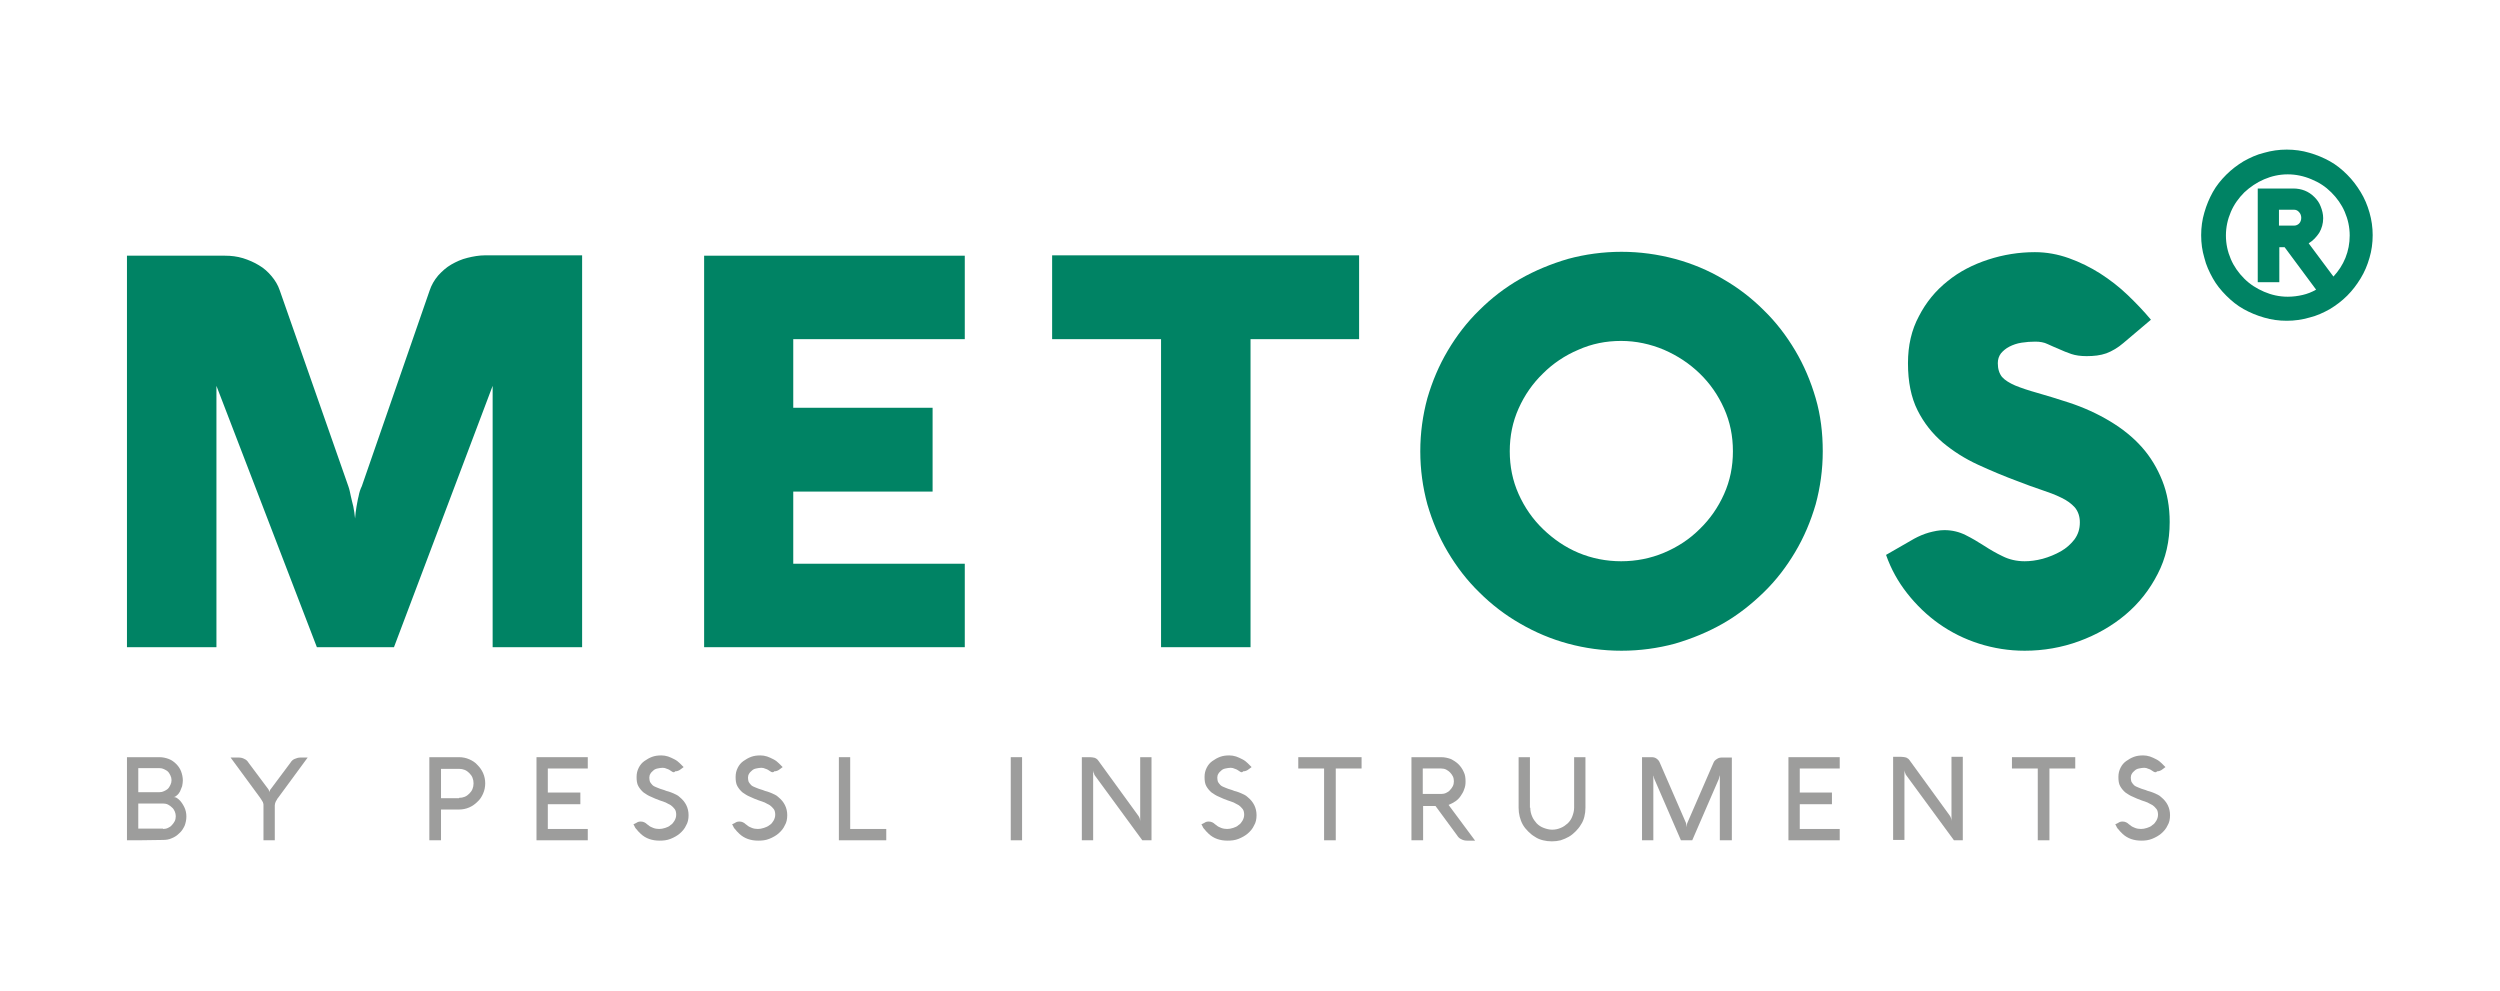 <?xml version="1.0" encoding="utf-8"?>
<!-- Generator: Adobe Illustrator 28.3.0, SVG Export Plug-In . SVG Version: 6.00 Build 0)  -->
<svg version="1.1" id="Layer_1" xmlns="http://www.w3.org/2000/svg" xmlns:xlink="http://www.w3.org/1999/xlink" x="0px" y="0px"
	 viewBox="0 0 706.9 280.3" style="enable-background:new 0 0 706.9 280.3;" xml:space="preserve">
<style type="text/css">
	.st0{fill:#008364;}
	.st1{fill:#9D9D9C;}
</style>
<g>
	<g>
		<path class="st0" d="M164.6,183h-25.3v-73.9L111.4,183H89.6l-28.4-73.9V183H35.9V72.3h27.7c1.8,0,3.4,0.2,5.1,0.7
			c1.6,0.5,3.2,1.2,4.5,2c1.4,0.8,2.6,1.9,3.6,3.1c1,1.2,1.8,2.5,2.3,4l19.4,55.4c0.3,0.8,0.5,1.8,0.7,2.8c0.2,1,0.5,2,0.7,2.9
			c0.2,1.1,0.4,2.2,0.5,3.4c0.1-1.1,0.2-2.2,0.4-3.3c0.2-0.9,0.3-1.9,0.6-3c0.2-1.1,0.5-2,0.9-2.8l19.2-55.4
			c0.5-1.5,1.3-2.9,2.4-4.2c1.1-1.2,2.3-2.3,3.7-3.1c1.4-0.8,2.9-1.5,4.6-1.9c1.6-0.4,3.3-0.7,4.9-0.7h27.5V183z"/>
		<polygon class="st0" points="272.8,183 199.1,183 199.1,72.3 272.8,72.3 272.8,95.9 224.3,95.9 224.3,115.3 263.7,115.3 
			263.7,139 224.3,139 224.3,159.4 272.8,159.4 		"/>
		<polygon class="st0" points="297.5,95.9 297.5,72.2 384.3,72.2 384.3,95.9 353.6,95.9 353.6,183 328.3,183 328.3,95.9 		"/>
		<path class="st0" d="M401.6,127.6c0-5.2,0.7-10.2,2-15c1.4-4.8,3.3-9.3,5.8-13.5c2.5-4.2,5.4-8,8.9-11.4c3.4-3.4,7.3-6.4,11.5-8.8
			c4.2-2.4,8.8-4.3,13.6-5.7c4.8-1.3,9.9-2,15.1-2c5.2,0,10.2,0.7,15.1,2c4.8,1.3,9.4,3.2,13.6,5.7c4.2,2.4,8.1,5.4,11.5,8.8
			c3.5,3.4,6.4,7.2,8.9,11.4c2.5,4.2,4.4,8.7,5.8,13.5c1.4,4.8,2,9.8,2,15c0,5.2-0.7,10.2-2,15c-1.4,4.8-3.3,9.3-5.8,13.5
			c-2.5,4.2-5.4,8-8.9,11.4c-3.5,3.4-7.3,6.4-11.5,8.8c-4.2,2.4-8.8,4.3-13.6,5.7c-4.8,1.3-9.9,2-15.1,2c-5.3,0-10.3-0.7-15.1-2
			c-4.8-1.3-9.3-3.2-13.6-5.7c-4.2-2.4-8.1-5.4-11.5-8.8c-3.5-3.4-6.4-7.2-8.9-11.4c-2.5-4.2-4.4-8.7-5.8-13.5
			C402.3,137.8,401.6,132.8,401.6,127.6 M426.9,127.6c0,4.3,0.8,8.3,2.5,12.1c1.7,3.8,4,7.1,6.9,9.9c2.9,2.8,6.2,5.1,10,6.7
			c3.8,1.6,7.9,2.4,12.1,2.4c4.2,0,8.3-0.8,12.1-2.4c3.8-1.6,7.2-3.8,10.1-6.7c2.9-2.8,5.2-6.1,6.9-9.9c1.7-3.8,2.5-7.8,2.5-12.1
			c0-4.3-0.8-8.3-2.5-12.1c-1.7-3.8-4-7.1-6.9-9.9c-2.9-2.8-6.2-5-10.1-6.7c-3.8-1.6-7.9-2.5-12.1-2.5c-4.3,0-8.3,0.8-12.1,2.5
			c-3.8,1.6-7.2,3.9-10,6.7c-2.9,2.8-5.2,6.1-6.9,9.9C427.7,119.3,426.9,123.3,426.9,127.6"/>
		<path class="st0" d="M575.5,96.6c-1.3,0-2.6,0.1-3.9,0.3c-1.3,0.2-2.4,0.6-3.4,1.1c-1,0.5-1.8,1.2-2.4,1.9
			c-0.6,0.8-0.9,1.7-0.9,2.8c0,1.6,0.4,2.9,1.2,3.9c0.8,0.9,2.1,1.7,3.7,2.4c1.7,0.7,3.8,1.4,6.3,2.1c2.5,0.7,5.4,1.6,8.8,2.7
			c4.3,1.4,8.2,3.2,11.7,5.3c3.5,2.1,6.5,4.5,9,7.3c2.5,2.8,4.4,6,5.8,9.5c1.4,3.5,2.1,7.4,2.1,11.7c0,5.4-1.1,10.3-3.4,14.7
			c-2.3,4.5-5.3,8.3-9.1,11.5c-3.8,3.2-8.2,5.7-13.1,7.5c-4.9,1.8-10.1,2.7-15.4,2.7c-4.5,0-8.8-0.7-12.9-2
			c-4.1-1.3-7.9-3.2-11.3-5.6c-3.4-2.4-6.4-5.3-9-8.6c-2.6-3.3-4.6-6.9-6-10.9l8-4.6c1.3-0.7,2.7-1.3,4.1-1.7
			c1.5-0.4,2.9-0.7,4.4-0.7c2.2,0,4.2,0.5,6,1.4c1.8,0.9,3.5,1.9,5.2,3c1.7,1.1,3.4,2.1,5.3,3c1.8,0.9,3.9,1.4,6.2,1.4
			c1.5,0,3.2-0.2,5.1-0.7c1.8-0.5,3.5-1.2,5.1-2.1c1.6-0.9,2.9-2.1,3.9-3.4c1-1.4,1.5-2.9,1.5-4.8c0-1.7-0.5-3.1-1.4-4.2
			c-1-1.1-2.2-2-3.9-2.8c-1.6-0.8-3.5-1.5-5.6-2.2c-2.1-0.7-4.3-1.5-6.6-2.4c-3.8-1.4-7.6-3-11.3-4.7c-3.7-1.7-7-3.8-10-6.3
			c-2.9-2.5-5.3-5.5-7.1-9.1c-1.8-3.6-2.7-8-2.7-13.3c0-5,1-9.4,3.1-13.3c2-3.9,4.7-7.2,8.1-9.9c3.3-2.7,7.2-4.7,11.5-6.1
			c4.3-1.4,8.7-2.1,13.2-2.1c3.3,0,6.5,0.6,9.6,1.7c3.1,1.1,6.1,2.6,8.8,4.3c2.8,1.8,5.4,3.8,7.8,6.1c2.4,2.3,4.6,4.6,6.6,7
			l-7.8,6.6c-1.5,1.3-3.2,2.3-4.8,2.9c-1.7,0.6-3.5,0.8-5.6,0.8c-1.7,0-3.1-0.2-4.3-0.6c-1.2-0.4-2.4-0.9-3.5-1.4
			c-1.1-0.5-2.2-0.9-3.2-1.4C578,96.8,576.8,96.6,575.5,96.6"/>
		<path class="st0" d="M622.4,66.5c0-2.2,0.3-4.4,0.9-6.4c0.6-2.1,1.4-4,2.4-5.8c1-1.8,2.3-3.4,3.8-4.9c1.5-1.5,3.1-2.7,4.9-3.8
			c1.8-1,3.7-1.9,5.8-2.4c2.1-0.6,4.2-0.9,6.4-0.9c2.2,0,4.4,0.3,6.4,0.9c2.1,0.6,4,1.4,5.8,2.4c1.8,1,3.4,2.3,4.9,3.8
			c1.5,1.5,2.7,3.1,3.8,4.9c1.1,1.8,1.9,3.7,2.5,5.8c0.6,2.1,0.9,4.2,0.9,6.4s-0.3,4.4-0.9,6.4c-0.6,2.1-1.4,4-2.5,5.8
			c-1.1,1.8-2.3,3.4-3.8,4.9c-1.5,1.5-3.1,2.7-4.9,3.8c-1.8,1-3.7,1.9-5.8,2.4c-2.1,0.6-4.2,0.9-6.4,0.9c-2.2,0-4.4-0.3-6.4-0.9
			c-2.1-0.6-4-1.4-5.8-2.4c-1.8-1-3.4-2.3-4.9-3.8c-1.5-1.5-2.8-3.1-3.8-4.9c-1-1.8-1.9-3.7-2.4-5.8
			C622.7,70.9,622.4,68.8,622.4,66.5 M644.4,79.8h-6V53.3h10c1.2,0,2.3,0.2,3.3,0.6c1,0.4,1.9,1,2.7,1.8c0.8,0.8,1.4,1.6,1.8,2.7
			c0.4,1,0.7,2.1,0.7,3.3c0,1.5-0.4,2.9-1.1,4.1c-0.8,1.2-1.7,2.2-3,3l7,9.4c1.4-1.5,2.6-3.3,3.4-5.3c0.8-2,1.2-4.1,1.2-6.3
			c0-2.4-0.5-4.6-1.4-6.7c-0.9-2.1-2.2-3.9-3.8-5.5c-1.6-1.6-3.4-2.8-5.6-3.7c-2.1-0.9-4.4-1.4-6.7-1.4c-2.4,0-4.6,0.5-6.7,1.4
			c-2.1,0.9-4,2.2-5.6,3.7c-1.6,1.6-2.9,3.4-3.8,5.5c-0.9,2.1-1.4,4.3-1.4,6.7c0,2.4,0.5,4.6,1.4,6.7c0.9,2.1,2.2,3.9,3.8,5.5
			c1.6,1.6,3.5,2.8,5.6,3.7c2.1,0.9,4.3,1.4,6.7,1.4c1.5,0,2.9-0.2,4.2-0.5c1.3-0.3,2.6-0.8,3.8-1.5l-8.9-12h-1.5V79.8z M644.4,59.3
			v4.5h4.2c0.6,0,1.1-0.2,1.5-0.6c0.4-0.4,0.6-1,0.6-1.6c0-0.6-0.2-1.2-0.6-1.6c-0.4-0.5-0.9-0.7-1.5-0.7H644.4z"/>
		<path class="st1" d="M39.1,237.6h-3.2v-23.5h9.2c0.9,0,1.8,0.2,2.6,0.5c0.8,0.3,1.5,0.8,2.1,1.4c0.6,0.6,1.1,1.3,1.4,2.1
			c0.3,0.8,0.5,1.7,0.5,2.6c0,0.5-0.1,1-0.2,1.6c-0.2,0.5-0.4,1-0.6,1.5c-0.3,0.5-0.5,0.8-0.9,1.1c-0.3,0.3-0.7,0.5-1,0.5
			c0.1,0,0.2,0,0.3,0c0.1,0,0.3,0,0.4,0.1c0.1,0,0.3,0.1,0.4,0.2c0.1,0.1,0.3,0.2,0.4,0.3c0.7,0.6,1.2,1.4,1.6,2.2
			c0.4,0.8,0.6,1.7,0.6,2.7c0,0.9-0.2,1.8-0.5,2.6c-0.4,0.8-0.8,1.5-1.5,2.1c-0.6,0.6-1.3,1.1-2.1,1.4c-0.8,0.4-1.7,0.5-2.6,0.5
			L39.1,237.6z M39.1,217.3v6.7h6c0.5,0,0.9-0.1,1.3-0.3c0.4-0.2,0.8-0.4,1.1-0.7c0.3-0.3,0.5-0.7,0.7-1.1c0.2-0.4,0.3-0.8,0.3-1.3
			c0-0.5-0.1-0.9-0.3-1.3c-0.2-0.4-0.4-0.8-0.7-1.1c-0.3-0.3-0.7-0.5-1.1-0.7s-0.8-0.3-1.3-0.3H39.1z M46.1,234.4
			c0.5,0,1-0.1,1.4-0.3c0.4-0.2,0.8-0.4,1.1-0.8c0.3-0.3,0.6-0.7,0.8-1.1c0.2-0.4,0.3-0.9,0.3-1.4s-0.1-0.9-0.3-1.4
			c-0.2-0.4-0.4-0.8-0.8-1.1c-0.3-0.3-0.7-0.6-1.1-0.8c-0.4-0.2-0.9-0.3-1.4-0.3h-7v7.1H46.1z"/>
		<path class="st1" d="M77.7,237.6h-3.2v-9.9c0-0.2,0-0.5-0.1-0.6c0-0.2-0.1-0.4-0.2-0.5c-0.1-0.2-0.2-0.3-0.3-0.5
			c-0.1-0.2-0.3-0.4-0.4-0.6l-8.3-11.3h2.2c0.6,0,1.2,0.1,1.7,0.4c0.5,0.2,0.9,0.6,1.2,1.1l5.6,7.5c0.1,0.1,0.1,0.3,0.2,0.4
			c0,0.2,0.1,0.3,0.1,0.4c0-0.1,0-0.2,0.1-0.4c0-0.2,0.1-0.3,0.2-0.4l5.6-7.5c0.3-0.5,0.7-0.9,1.2-1.1c0.5-0.2,1-0.4,1.7-0.4H87
			l-8.3,11.3c-0.2,0.2-0.3,0.4-0.4,0.6c-0.1,0.2-0.2,0.3-0.3,0.5s-0.1,0.3-0.2,0.5c0,0.2-0.1,0.4-0.1,0.6V237.6z"/>
		<path class="st1" d="M124.6,237.6h-3.2v-23.5h8.4c1,0,2,0.2,2.9,0.6c0.9,0.4,1.7,0.9,2.3,1.6c0.7,0.7,1.2,1.4,1.6,2.3
			c0.4,0.9,0.6,1.9,0.6,2.9c0,1-0.2,2-0.6,2.9c-0.4,0.9-0.9,1.7-1.6,2.3c-0.7,0.7-1.4,1.2-2.3,1.6c-0.9,0.4-1.9,0.6-2.9,0.6h-5.1
			V237.6z M129.8,225.6c0.6,0,1.1-0.1,1.6-0.3c0.5-0.2,0.9-0.5,1.3-0.9c0.4-0.4,0.7-0.8,0.9-1.3c0.2-0.5,0.3-1,0.3-1.6
			c0-0.6-0.1-1.1-0.3-1.6c-0.2-0.5-0.5-0.9-0.9-1.3c-0.4-0.4-0.8-0.7-1.3-0.9c-0.5-0.2-1-0.3-1.6-0.3h-5.1v8.3H129.8z"/>
		<polygon class="st1" points="166.2,237.6 151.7,237.6 151.7,214.1 166.2,214.1 166.2,217.3 154.9,217.3 154.9,224.1 164.1,224.1 
			164.1,227.4 154.9,227.4 154.9,234.4 166.2,234.4 		"/>
		<path class="st1" d="M189.9,218.1c-0.4-0.3-0.9-0.6-1.3-0.7c-0.4-0.2-0.8-0.3-1.2-0.3c-0.5,0-1,0.1-1.5,0.2
			c-0.5,0.1-0.9,0.3-1.2,0.6c-0.3,0.3-0.6,0.5-0.8,0.9c-0.2,0.3-0.3,0.7-0.3,1.1c0,0.5,0.1,0.9,0.2,1.2c0.2,0.3,0.4,0.6,0.7,0.9
			c0.3,0.3,0.8,0.5,1.3,0.7c0.5,0.2,1.2,0.5,2,0.7c0.4,0.2,0.8,0.3,1.2,0.4c0.4,0.1,0.8,0.3,1.1,0.4c0.4,0.2,0.7,0.3,1.1,0.5
			c0.4,0.2,0.7,0.4,1,0.7c1.6,1.3,2.5,3,2.5,5.1c0,1.1-0.2,2.1-0.7,2.9c-0.4,0.9-1,1.6-1.8,2.3c-0.7,0.6-1.6,1.1-2.6,1.5
			c-1,0.4-2,0.5-3.1,0.5c-2.1,0-3.9-0.6-5.3-1.9c-0.3-0.3-0.5-0.5-0.8-0.8c-0.2-0.3-0.4-0.5-0.6-0.7c-0.2-0.2-0.3-0.5-0.4-0.7
			c-0.1-0.2-0.2-0.4-0.3-0.5l0.8-0.4c0.4-0.3,0.8-0.4,1.3-0.4c0.7,0,1.3,0.3,1.8,0.8l0.3,0.2c0.4,0.4,0.9,0.6,1.4,0.8
			c0.5,0.2,1.1,0.3,1.7,0.3c0.5,0,1.1-0.1,1.7-0.3c0.6-0.2,1.1-0.4,1.5-0.8c0.5-0.3,0.8-0.7,1.1-1.2c0.3-0.5,0.5-1.1,0.5-1.7
			c0-0.6-0.1-1.2-0.4-1.6c-0.3-0.4-0.7-0.8-1.1-1.1c-0.5-0.3-1-0.5-1.5-0.8c-0.6-0.2-1.1-0.4-1.7-0.6c-0.8-0.3-1.6-0.6-2.4-1
			c-0.8-0.3-1.5-0.8-2.1-1.2c-0.6-0.5-1.1-1.1-1.5-1.8c-0.4-0.7-0.5-1.6-0.5-2.6c0-1,0.2-1.8,0.6-2.6c0.4-0.8,0.9-1.4,1.6-1.9
			c0.7-0.5,1.4-0.9,2.2-1.2c0.8-0.3,1.7-0.4,2.6-0.4c0.6,0,1.3,0.1,1.9,0.3c0.6,0.2,1.2,0.5,1.8,0.8c0.6,0.3,1.1,0.7,1.5,1.1
			c0.4,0.4,0.8,0.8,1.1,1.1l-0.8,0.6c-0.5,0.4-1,0.6-1.6,0.6C190.7,218.5,190.3,218.4,189.9,218.1"/>
		<path class="st1" d="M217.8,218.1c-0.4-0.3-0.9-0.6-1.3-0.7c-0.4-0.2-0.8-0.3-1.2-0.3c-0.5,0-1,0.1-1.5,0.2
			c-0.5,0.1-0.9,0.3-1.2,0.6c-0.3,0.3-0.6,0.5-0.8,0.9c-0.2,0.3-0.3,0.7-0.3,1.1c0,0.5,0.1,0.9,0.2,1.2c0.2,0.3,0.4,0.6,0.7,0.9
			c0.3,0.3,0.8,0.5,1.3,0.7c0.5,0.2,1.2,0.5,2,0.7c0.4,0.2,0.8,0.3,1.2,0.4c0.4,0.1,0.8,0.3,1.1,0.4c0.4,0.2,0.7,0.3,1.1,0.5
			c0.4,0.2,0.7,0.4,1,0.7c1.6,1.3,2.5,3,2.5,5.1c0,1.1-0.2,2.1-0.7,2.9c-0.4,0.9-1,1.6-1.8,2.3c-0.7,0.6-1.6,1.1-2.6,1.5
			c-1,0.4-2,0.5-3.1,0.5c-2.1,0-3.9-0.6-5.3-1.9c-0.3-0.3-0.5-0.5-0.8-0.8c-0.2-0.3-0.4-0.5-0.6-0.7c-0.2-0.2-0.3-0.5-0.4-0.7
			c-0.1-0.2-0.2-0.4-0.3-0.5l0.8-0.4c0.4-0.3,0.8-0.4,1.3-0.4c0.7,0,1.3,0.3,1.8,0.8l0.3,0.2c0.4,0.4,0.9,0.6,1.4,0.8
			c0.5,0.2,1.1,0.3,1.7,0.3c0.5,0,1.1-0.1,1.7-0.3c0.6-0.2,1.1-0.4,1.6-0.8c0.5-0.3,0.8-0.7,1.1-1.2c0.3-0.5,0.5-1.1,0.5-1.7
			c0-0.6-0.1-1.2-0.4-1.6c-0.3-0.4-0.7-0.8-1.1-1.1c-0.5-0.3-1-0.5-1.5-0.8c-0.6-0.2-1.1-0.4-1.7-0.6c-0.8-0.3-1.6-0.6-2.4-1
			c-0.8-0.3-1.5-0.8-2.1-1.2c-0.6-0.5-1.1-1.1-1.5-1.8s-0.5-1.6-0.5-2.6c0-1,0.2-1.8,0.6-2.6c0.4-0.8,0.9-1.4,1.6-1.9
			c0.7-0.5,1.4-0.9,2.2-1.2c0.8-0.3,1.7-0.4,2.6-0.4c0.6,0,1.3,0.1,1.9,0.3c0.6,0.2,1.2,0.5,1.8,0.8c0.6,0.3,1.1,0.7,1.5,1.1
			c0.4,0.4,0.8,0.8,1.1,1.1l-0.8,0.6c-0.5,0.4-1,0.6-1.6,0.6C218.7,218.5,218.2,218.4,217.8,218.1"/>
		<polygon class="st1" points="237.2,237.6 237.2,214.1 240.4,214.1 240.4,234.4 250.6,234.4 250.6,237.6 		"/>
		<rect x="285.8" y="214.1" class="st1" width="3.2" height="23.5"/>
		<path class="st1" d="M325.7,237.6H323l-13.4-18.3c-0.1-0.1-0.2-0.3-0.2-0.4s-0.1-0.3-0.2-0.5c0-0.2-0.1-0.3-0.1-0.5v19.7h-3.2
			v-23.5h2.3c0.5,0,1,0.1,1.4,0.2c0.4,0.2,0.7,0.4,0.9,0.7l11.4,15.7c0.3,0.4,0.5,1,0.5,1.6v-18.2h3.2V237.6z"/>
		<path class="st1" d="M350.5,218.1c-0.4-0.3-0.9-0.6-1.3-0.7c-0.4-0.2-0.8-0.3-1.2-0.3c-0.5,0-1,0.1-1.5,0.2
			c-0.5,0.1-0.9,0.3-1.2,0.6c-0.3,0.3-0.6,0.5-0.8,0.9c-0.2,0.3-0.3,0.7-0.3,1.1c0,0.5,0.1,0.9,0.2,1.2c0.2,0.3,0.4,0.6,0.7,0.9
			c0.3,0.3,0.8,0.5,1.3,0.7c0.5,0.2,1.2,0.5,2,0.7c0.4,0.2,0.8,0.3,1.2,0.4c0.4,0.1,0.8,0.3,1.1,0.4c0.4,0.2,0.7,0.3,1.1,0.5
			c0.4,0.2,0.7,0.4,1,0.7c1.6,1.3,2.5,3,2.5,5.1c0,1.1-0.2,2.1-0.7,2.9c-0.4,0.9-1,1.6-1.8,2.3c-0.7,0.6-1.6,1.1-2.6,1.5
			c-1,0.4-2,0.5-3.1,0.5c-2.1,0-3.9-0.6-5.3-1.9c-0.3-0.3-0.5-0.5-0.8-0.8c-0.2-0.3-0.4-0.5-0.6-0.7c-0.2-0.2-0.3-0.5-0.4-0.7
			c-0.1-0.2-0.2-0.4-0.3-0.5l0.8-0.4c0.4-0.3,0.8-0.4,1.3-0.4c0.7,0,1.3,0.3,1.8,0.8l0.3,0.2c0.4,0.4,0.9,0.6,1.4,0.8
			c0.5,0.2,1.1,0.3,1.7,0.3c0.5,0,1.1-0.1,1.7-0.3c0.6-0.2,1.1-0.4,1.5-0.8c0.5-0.3,0.8-0.7,1.1-1.2c0.3-0.5,0.5-1.1,0.5-1.7
			c0-0.6-0.1-1.2-0.4-1.6c-0.3-0.4-0.7-0.8-1.1-1.1c-0.5-0.3-1-0.5-1.5-0.8c-0.6-0.2-1.1-0.4-1.7-0.6c-0.8-0.3-1.6-0.6-2.4-1
			c-0.8-0.3-1.5-0.8-2.1-1.2c-0.6-0.5-1.1-1.1-1.5-1.8c-0.4-0.7-0.5-1.6-0.5-2.6c0-1,0.2-1.8,0.6-2.6c0.4-0.8,0.9-1.4,1.6-1.9
			c0.7-0.5,1.4-0.9,2.2-1.2c0.8-0.3,1.7-0.4,2.6-0.4c0.6,0,1.3,0.1,1.9,0.3c0.6,0.2,1.2,0.5,1.8,0.8c0.6,0.3,1.1,0.7,1.5,1.1
			c0.4,0.4,0.8,0.8,1.1,1.1l-0.8,0.6c-0.5,0.4-1,0.6-1.6,0.6C351.3,218.5,350.9,218.4,350.5,218.1"/>
		<polygon class="st1" points="367.1,217.3 367.1,214.1 385,214.1 385,217.3 377.7,217.3 377.7,237.6 374.4,237.6 374.4,217.3 		"/>
		<path class="st1" d="M402.3,237.6h-3.2v-23.5h8.4c1,0,1.8,0.2,2.7,0.5c0.8,0.4,1.6,0.9,2.2,1.5c0.6,0.6,1.1,1.3,1.5,2.2
			c0.4,0.8,0.5,1.7,0.5,2.7c0,0.8-0.1,1.5-0.4,2.2c-0.2,0.7-0.6,1.3-1,1.9c-0.4,0.6-0.9,1.1-1.5,1.5c-0.6,0.4-1.2,0.7-1.9,1
			l7.5,10.1h-2.2c-0.6,0-1.2-0.1-1.7-0.4c-0.5-0.2-0.9-0.6-1.2-1.1l-6.1-8.3h-3.5V237.6z M402.3,217.3v7.2h5.2c0.5,0,1-0.1,1.4-0.3
			c0.4-0.2,0.8-0.4,1.1-0.8c0.3-0.3,0.6-0.7,0.8-1.1c0.2-0.4,0.3-0.9,0.3-1.4c0-0.5-0.1-1-0.3-1.4c-0.2-0.4-0.5-0.8-0.8-1.1
			c-0.3-0.3-0.7-0.6-1.1-0.8c-0.4-0.2-0.9-0.3-1.4-0.3H402.3z"/>
		<path class="st1" d="M432.7,228.4c0,0.9,0.2,1.7,0.5,2.4c0.3,0.8,0.8,1.4,1.3,2c0.6,0.6,1.2,1,2,1.3c0.8,0.3,1.6,0.5,2.4,0.5
			c0.9,0,1.7-0.2,2.4-0.5c0.8-0.3,1.4-0.8,2-1.3c0.6-0.6,1-1.2,1.3-2c0.3-0.8,0.5-1.6,0.5-2.4v-14.3h3.2v14.3c0,0.9-0.1,1.7-0.3,2.5
			c-0.2,0.8-0.5,1.6-1,2.3c-0.4,0.7-0.9,1.3-1.5,1.9c-0.6,0.6-1.2,1.1-1.9,1.5c-0.7,0.4-1.4,0.7-2.3,1c-0.8,0.2-1.6,0.3-2.5,0.3
			c-0.9,0-1.7-0.1-2.5-0.3c-0.8-0.2-1.6-0.5-2.3-1c-0.7-0.4-1.3-0.9-1.9-1.5c-0.6-0.6-1.1-1.2-1.5-1.9c-0.4-0.7-0.7-1.5-0.9-2.3
			c-0.2-0.8-0.3-1.6-0.3-2.5v-14.3h3.2V228.4z"/>
		<path class="st1" d="M489.5,237.6h-3.2v-18.7c0,0,0,0.1,0,0.2c0,0.1,0,0.2-0.1,0.4c0,0.1-0.1,0.3-0.1,0.4c0,0.1-0.1,0.3-0.1,0.4
			l-7.5,17.3h-3.2l-7.5-17.3c0-0.1-0.1-0.2-0.1-0.3c0-0.1-0.1-0.2-0.1-0.4c0-0.1,0-0.2-0.1-0.3c0-0.1,0-0.2,0-0.2v18.5h-3.2v-23.5
			h2.7c0.5,0,1,0.1,1.4,0.4c0.4,0.3,0.7,0.6,0.9,1.1l7.3,16.8c0.1,0.2,0.2,0.4,0.2,0.7c0,0.2,0.1,0.5,0.1,0.8c0-0.5,0.1-1,0.3-1.4
			l7.3-16.8c0.2-0.5,0.5-0.8,1-1.1c0.4-0.3,0.9-0.4,1.4-0.4h2.8V237.6z"/>
		<polygon class="st1" points="520.2,237.6 505.7,237.6 505.7,214.1 520.2,214.1 520.2,217.3 508.9,217.3 508.9,224.1 518,224.1 
			518,227.4 508.9,227.4 508.9,234.4 520.2,234.4 		"/>
		<path class="st1" d="M555.1,237.6h-2.6L539,219.2c-0.1-0.1-0.2-0.3-0.2-0.4c-0.1-0.1-0.1-0.3-0.2-0.5c0-0.2-0.1-0.3-0.1-0.5v19.7
			h-3.2v-23.5h2.3c0.5,0,1,0.1,1.4,0.2c0.4,0.2,0.7,0.4,0.9,0.7l11.4,15.7c0.3,0.4,0.5,1,0.5,1.6v-18.2h3.2V237.6z"/>
		<polygon class="st1" points="568.9,217.3 568.9,214.1 586.8,214.1 586.8,217.3 579.5,217.3 579.5,237.6 576.2,237.6 576.2,217.3 
					"/>
		<path class="st1" d="M608.8,218.1c-0.4-0.3-0.9-0.6-1.3-0.7c-0.4-0.2-0.8-0.3-1.2-0.3c-0.5,0-1,0.1-1.5,0.2
			c-0.5,0.1-0.9,0.3-1.2,0.6c-0.3,0.3-0.6,0.5-0.8,0.9c-0.2,0.3-0.3,0.7-0.3,1.1c0,0.5,0.1,0.9,0.2,1.2c0.2,0.3,0.4,0.6,0.7,0.9
			c0.3,0.3,0.8,0.5,1.3,0.7c0.5,0.2,1.2,0.5,2,0.7c0.4,0.2,0.8,0.3,1.2,0.4c0.4,0.1,0.8,0.3,1.1,0.4c0.4,0.2,0.7,0.3,1.1,0.5
			c0.4,0.2,0.7,0.4,1,0.7c1.6,1.3,2.5,3,2.5,5.1c0,1.1-0.2,2.1-0.7,2.9c-0.4,0.9-1,1.6-1.8,2.3c-0.7,0.6-1.6,1.1-2.6,1.5
			c-1,0.4-2,0.5-3,0.5c-2.1,0-3.9-0.6-5.3-1.9c-0.3-0.3-0.5-0.5-0.8-0.8c-0.2-0.3-0.4-0.5-0.6-0.7c-0.2-0.2-0.3-0.5-0.4-0.7
			c-0.1-0.2-0.2-0.4-0.3-0.5l0.8-0.4c0.4-0.3,0.8-0.4,1.3-0.4c0.7,0,1.3,0.3,1.8,0.8l0.3,0.2c0.4,0.4,0.9,0.6,1.4,0.8
			c0.5,0.2,1.1,0.3,1.7,0.3c0.5,0,1.1-0.1,1.7-0.3s1.1-0.4,1.5-0.8c0.5-0.3,0.8-0.7,1.1-1.2c0.3-0.5,0.5-1.1,0.5-1.7
			c0-0.6-0.1-1.2-0.4-1.6c-0.3-0.4-0.7-0.8-1.1-1.1c-0.5-0.3-1-0.5-1.5-0.8c-0.6-0.2-1.1-0.4-1.7-0.6c-0.8-0.3-1.6-0.6-2.4-1
			c-0.8-0.3-1.5-0.8-2.1-1.2c-0.6-0.5-1.1-1.1-1.5-1.8c-0.4-0.7-0.5-1.6-0.5-2.6c0-1,0.2-1.8,0.6-2.6c0.4-0.8,0.9-1.4,1.6-1.9
			c0.7-0.5,1.4-0.9,2.2-1.2c0.8-0.3,1.7-0.4,2.6-0.4c0.6,0,1.3,0.1,1.9,0.3c0.6,0.2,1.2,0.5,1.8,0.8c0.6,0.3,1.1,0.7,1.5,1.1
			c0.4,0.4,0.8,0.8,1.1,1.1l-0.8,0.6c-0.5,0.4-1,0.6-1.6,0.6C609.7,218.5,609.2,218.4,608.8,218.1"/>
	</g>
</g>
</svg>
